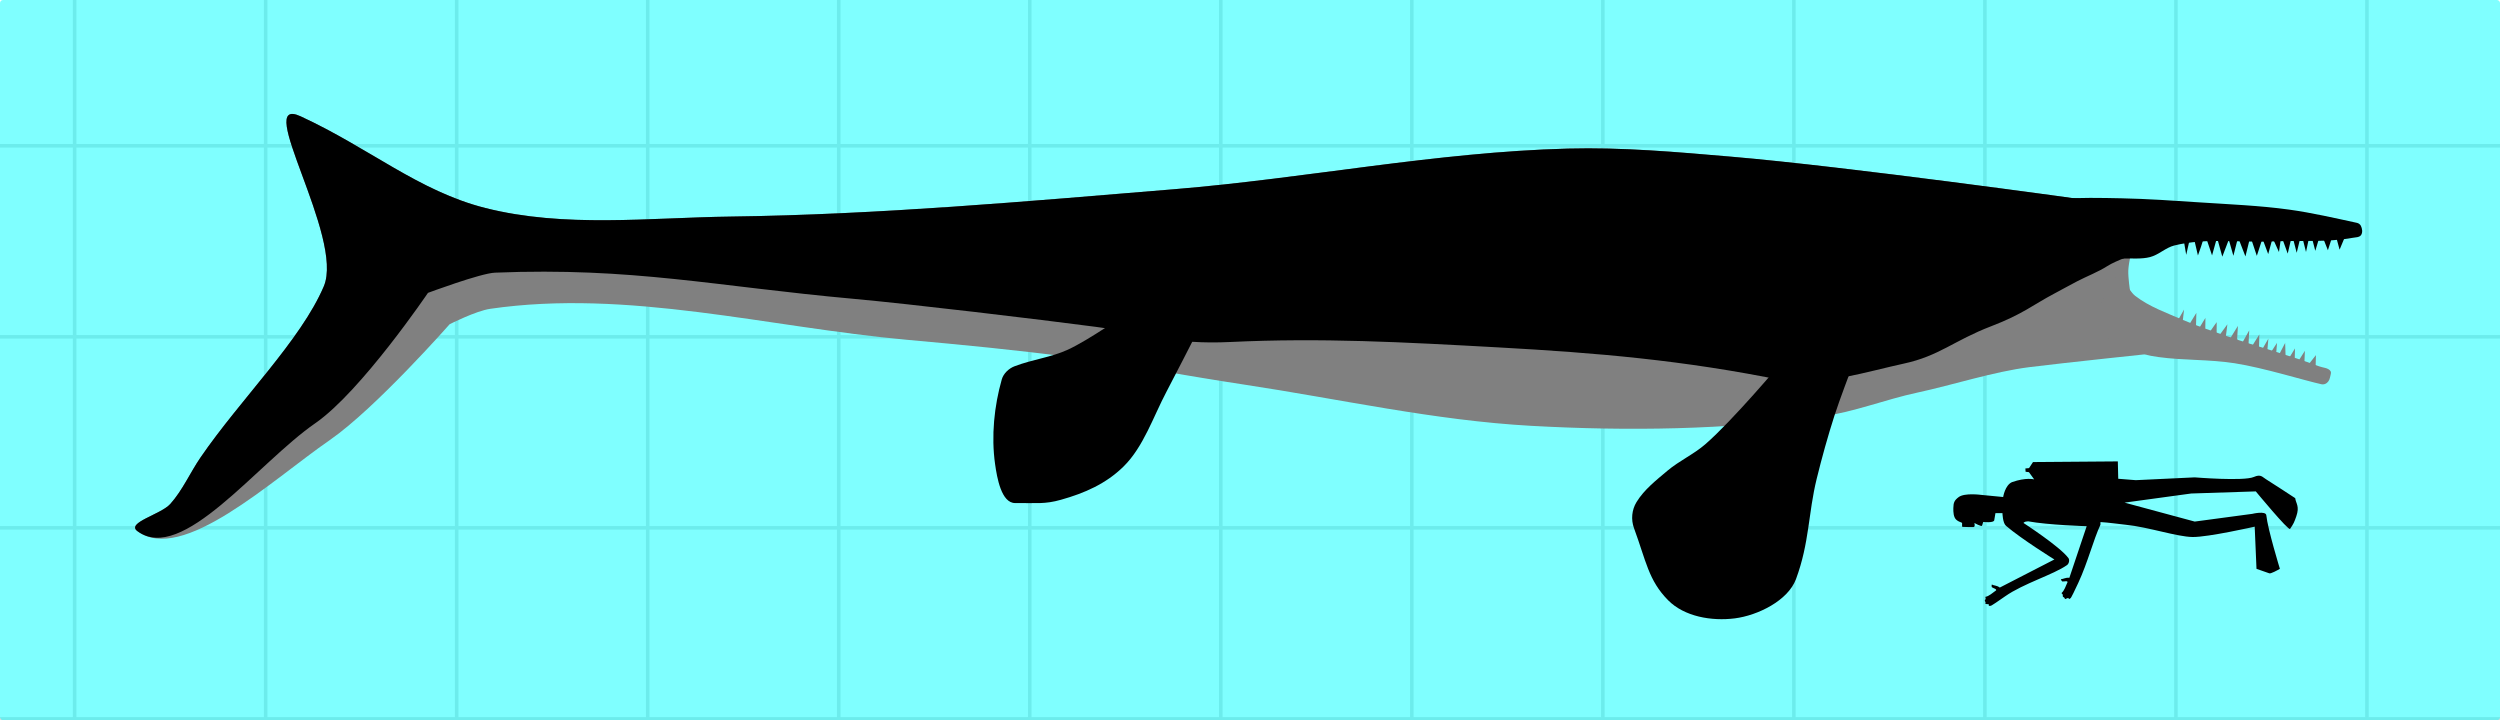 <?xml version="1.0" encoding="UTF-8" standalone="no"?>
<!-- Created with Inkscape (http://www.inkscape.org/) -->

<svg
   xmlns:dc="http://purl.org/dc/elements/1.1/"
   xmlns:cc="http://creativecommons.org/ns#"
   xmlns:rdf="http://www.w3.org/1999/02/22-rdf-syntax-ns#"
   xmlns:svg="http://www.w3.org/2000/svg"
   xmlns="http://www.w3.org/2000/svg"
   xmlns:sodipodi="http://sodipodi.sourceforge.net/DTD/sodipodi-0.dtd"
   xmlns:inkscape="http://www.inkscape.org/namespaces/inkscape"
   width="1059.519cm"
   height="305.229cm"
   viewBox="0 0 37542.026 10815.202"
   id="svg6691"
   version="1.1"
   inkscape:version="0.91 r13725"
   sodipodi:docname="Tylosaurus redo.svg">
  <defs
     id="defs6693" />
  <sodipodi:namedview
     id="base"
     pagecolor="#ffffff"
     bordercolor="#666666"
     borderopacity="1.0"
     inkscape:pageopacity="0.0"
     inkscape:pageshadow="2"
     inkscape:zoom="0.014142136"
     inkscape:cx="12196.322"
     inkscape:cy="5705.5682"
     inkscape:document-units="px"
     inkscape:current-layer="layer1"
     showgrid="false"
     units="m"
     fit-margin-top="0"
     fit-margin-left="0"
     fit-margin-right="0"
     fit-margin-bottom="0"
     inkscape:window-width="1366"
     inkscape:window-height="709"
     inkscape:window-x="0"
     inkscape:window-y="0"
     inkscape:window-maximized="1" />
  <g
     inkscape:label="Layer 1"
     inkscape:groupmode="layer"
     id="layer1"
     transform="translate(24246.033,203.392)">
    <g
       id="g11542"
       transform="matrix(47.106,0,0,47.106,-8934.446,-21752.302)"
       style="opacity:0.5;fill:#000000;stroke:#b3b3b3;stroke-width:1.141;stroke-miterlimit:4;stroke-dasharray:none">
      <path
         inkscape:connector-curvature="0"
         id="path4400"
         d="m -423.046,259.65 0,426.968"
         style="fill:#000000;fill-rule:evenodd;stroke:#b3b3b3;stroke-width:1.141;stroke-linecap:butt;stroke-linejoin:miter;stroke-miterlimit:4;stroke-dasharray:none;stroke-opacity:1" />
      <path
         inkscape:connector-curvature="0"
         id="path4402"
         d="m -362.15,686.618 0,-426.499"
         style="fill:#000000;fill-rule:evenodd;stroke:#b3b3b3;stroke-width:1.141;stroke-linecap:butt;stroke-linejoin:miter;stroke-miterlimit:4;stroke-dasharray:none;stroke-opacity:1" />
      <path
         inkscape:connector-curvature="0"
         id="path4404"
         d="m -301.253,686.618 0,-426.499"
         style="fill:#000000;fill-rule:evenodd;stroke:#b3b3b3;stroke-width:1.141;stroke-linecap:butt;stroke-linejoin:miter;stroke-miterlimit:4;stroke-dasharray:none;stroke-opacity:1" />
      <path
         inkscape:connector-curvature="0"
         id="path4406"
         d="m -240.356,260.119 0,426.499"
         style="fill:#000000;fill-rule:evenodd;stroke:#b3b3b3;stroke-width:1.141;stroke-linecap:butt;stroke-linejoin:miter;stroke-miterlimit:4;stroke-dasharray:none;stroke-opacity:1" />
      <path
         inkscape:connector-curvature="0"
         id="path4408"
         d="m -179.46,686.618 0,-426.499"
         style="fill:#000000;fill-rule:evenodd;stroke:#b3b3b3;stroke-width:1.141;stroke-linecap:butt;stroke-linejoin:miter;stroke-miterlimit:4;stroke-dasharray:none;stroke-opacity:1" />
      <path
         inkscape:connector-curvature="0"
         id="path4410"
         d="m -118.563,686.618 0,-426.499"
         style="fill:#000000;fill-rule:evenodd;stroke:#b3b3b3;stroke-width:1.141;stroke-linecap:butt;stroke-linejoin:miter;stroke-miterlimit:4;stroke-dasharray:none;stroke-opacity:1" />
      <path
         inkscape:connector-curvature="0"
         id="path4412"
         d="m -57.666,260.119 0,426.499"
         style="fill:#000000;fill-rule:evenodd;stroke:#b3b3b3;stroke-width:1.141;stroke-linecap:butt;stroke-linejoin:miter;stroke-miterlimit:4;stroke-dasharray:none;stroke-opacity:1" />
      <path
         inkscape:connector-curvature="0"
         id="path4414"
         d="m 3.23,686.618 0,-426.499"
         style="fill:#000000;fill-rule:evenodd;stroke:#b3b3b3;stroke-width:1.141;stroke-linecap:butt;stroke-linejoin:miter;stroke-miterlimit:4;stroke-dasharray:none;stroke-opacity:1" />
      <path
         inkscape:connector-curvature="0"
         id="path4416"
         d="m 64.127,260.119 0,426.499"
         style="fill:#000000;fill-rule:evenodd;stroke:#b3b3b3;stroke-width:1.141;stroke-linecap:butt;stroke-linejoin:miter;stroke-miterlimit:4;stroke-dasharray:none;stroke-opacity:1" />
      <path
         inkscape:connector-curvature="0"
         id="path4418"
         d="m 125.024,686.618 0,-426.499"
         style="fill:#000000;fill-rule:evenodd;stroke:#b3b3b3;stroke-width:1.141;stroke-linecap:butt;stroke-linejoin:miter;stroke-miterlimit:4;stroke-dasharray:none;stroke-opacity:1" />
      <path
         inkscape:connector-curvature="0"
         id="path4420"
         d="m 185.92,686.618 0,-426.499"
         style="fill:#000000;fill-rule:evenodd;stroke:#b3b3b3;stroke-width:1.141;stroke-linecap:butt;stroke-linejoin:miter;stroke-miterlimit:4;stroke-dasharray:none;stroke-opacity:1" />
      <path
         inkscape:connector-curvature="0"
         id="path4422"
         d="m 246.817,260.119 0,427.006"
         style="fill:#000000;fill-rule:evenodd;stroke:#b3b3b3;stroke-width:1.141;stroke-linecap:butt;stroke-linejoin:miter;stroke-miterlimit:4;stroke-dasharray:none;stroke-opacity:1" />
      <path
         inkscape:connector-curvature="0"
         id="path4424"
         d="m 307.714,687.125 0,-427.006"
         style="fill:#000000;fill-rule:evenodd;stroke:#b3b3b3;stroke-width:1.141;stroke-linecap:butt;stroke-linejoin:miter;stroke-miterlimit:4;stroke-dasharray:none;stroke-opacity:1" />
      <path
         inkscape:connector-curvature="0"
         id="path4426"
         d="m 368.61,260.119 0,427.006"
         style="fill:#000000;fill-rule:evenodd;stroke:#b3b3b3;stroke-width:1.141;stroke-linecap:butt;stroke-linejoin:miter;stroke-miterlimit:4;stroke-dasharray:none;stroke-opacity:1" />
      <path
         inkscape:connector-curvature="0"
         id="path4428"
         d="m 429.507,260.119 0,427.006"
         style="fill:#000000;fill-rule:evenodd;stroke:#b3b3b3;stroke-width:1.141;stroke-linecap:butt;stroke-linejoin:miter;stroke-miterlimit:4;stroke-dasharray:none;stroke-opacity:1" />
      <path
         inkscape:connector-curvature="0"
         id="path4430"
         d="m 490.404,687.125 0,-427.006"
         style="fill:#000000;fill-rule:evenodd;stroke:#b3b3b3;stroke-width:1.141;stroke-linecap:butt;stroke-linejoin:miter;stroke-miterlimit:4;stroke-dasharray:none;stroke-opacity:1" />
      <path
         inkscape:connector-curvature="0"
         id="path4432"
         d="m 551.3,260.119 0,427.006"
         style="fill:#000000;fill-rule:evenodd;stroke:#b3b3b3;stroke-width:1.141;stroke-linecap:butt;stroke-linejoin:miter;stroke-miterlimit:4;stroke-dasharray:none;stroke-opacity:1" />
      <path
         inkscape:connector-curvature="0"
         id="path4434"
         d="m 612.197,687.125 0,-427.006"
         style="fill:#000000;fill-rule:evenodd;stroke:#b3b3b3;stroke-width:1.141;stroke-linecap:butt;stroke-linejoin:miter;stroke-miterlimit:4;stroke-dasharray:none;stroke-opacity:1" />
      <path
         inkscape:connector-curvature="0"
         id="path4436"
         d="m 673.093,687.125 0,-427.006"
         style="fill:#000000;fill-rule:evenodd;stroke:#b3b3b3;stroke-width:1.141;stroke-linecap:butt;stroke-linejoin:miter;stroke-miterlimit:4;stroke-dasharray:none;stroke-opacity:1" />
      <path
         inkscape:connector-curvature="0"
         id="path4400-1"
         d="m 740.292,260.576 0,427.006"
         style="fill:#000000;fill-rule:evenodd;stroke:#b3b3b3;stroke-width:1.141;stroke-linecap:butt;stroke-linejoin:miter;stroke-miterlimit:4;stroke-dasharray:none;stroke-opacity:1" />
      <path
         inkscape:connector-curvature="0"
         id="path4402-8"
         d="m 807.189,687.582 0,-427.006"
         style="fill:#000000;fill-rule:evenodd;stroke:#b3b3b3;stroke-width:1.141;stroke-linecap:butt;stroke-linejoin:miter;stroke-miterlimit:4;stroke-dasharray:none;stroke-opacity:1" />
      <path
         inkscape:connector-curvature="0"
         id="path4404-7"
         d="m 868.086,687.582 0,-427.006"
         style="fill:#000000;fill-rule:evenodd;stroke:#b3b3b3;stroke-width:1.141;stroke-linecap:butt;stroke-linejoin:miter;stroke-miterlimit:4;stroke-dasharray:none;stroke-opacity:1" />
      <path
         inkscape:connector-curvature="0"
         id="path4618-4"
         d="m -484.465,260.341 1352.39,0"
         style="fill:#000000;fill-rule:evenodd;stroke:#b3b3b3;stroke-width:1.141;stroke-linecap:butt;stroke-linejoin:miter;stroke-miterlimit:4;stroke-dasharray:none;stroke-opacity:1" />
      <path
         inkscape:connector-curvature="0"
         id="path4618-31"
         d="m -483.943,321.238 1352.119,0"
         style="fill:#000000;fill-rule:evenodd;stroke:#b3b3b3;stroke-width:1.141;stroke-linecap:butt;stroke-linejoin:miter;stroke-miterlimit:4;stroke-dasharray:none;stroke-opacity:1" />
      <path
         inkscape:connector-curvature="0"
         id="path4618-49"
         d="m -483.943,383.005 1353.446,0"
         style="fill:#000000;fill-rule:evenodd;stroke:#b3b3b3;stroke-width:1.141;stroke-linecap:butt;stroke-linejoin:miter;stroke-miterlimit:4;stroke-dasharray:none;stroke-opacity:1" />
      <path
         inkscape:connector-curvature="0"
         id="path4618-2"
         d="m -483.943,443.031 1352.076,0"
         style="fill:#000000;fill-rule:evenodd;stroke:#b3b3b3;stroke-width:1.141;stroke-linecap:butt;stroke-linejoin:miter;stroke-miterlimit:4;stroke-dasharray:none;stroke-opacity:1" />
      <path
         inkscape:connector-curvature="0"
         id="path4618-06"
         d="m -483.943,503.928 1351.854,0"
         style="fill:#000000;fill-rule:evenodd;stroke:#b3b3b3;stroke-width:1.141;stroke-linecap:butt;stroke-linejoin:miter;stroke-miterlimit:4;stroke-dasharray:none;stroke-opacity:1" />
      <path
         inkscape:connector-curvature="0"
         id="path4618-89"
         d="m -483.943,564.825 1351.497,0"
         style="fill:#000000;fill-rule:evenodd;stroke:#b3b3b3;stroke-width:1.141;stroke-linecap:butt;stroke-linejoin:miter;stroke-miterlimit:4;stroke-dasharray:none;stroke-opacity:1" />
      <path
         inkscape:connector-curvature="0"
         id="path4618-26"
         d="m -483.943,625.721 1351.676,0"
         style="fill:#000000;fill-rule:evenodd;stroke:#b3b3b3;stroke-width:1.141;stroke-linecap:butt;stroke-linejoin:miter;stroke-miterlimit:4;stroke-dasharray:none;stroke-opacity:1" />
      <path
         inkscape:connector-curvature="0"
         id="path4618-26-9"
         d="m -483.478,686.621 1351.676,0"
         style="fill:#000000;fill-rule:evenodd;stroke:#b3b3b3;stroke-width:1.141;stroke-linecap:butt;stroke-linejoin:miter;stroke-miterlimit:4;stroke-dasharray:none;stroke-opacity:1" />
      <path
         inkscape:connector-curvature="0"
         id="path4400-3"
         d="m -483.852,260.092 0,426.968"
         style="fill:#000000;fill-rule:evenodd;stroke:#b3b3b3;stroke-width:1.141;stroke-linecap:butt;stroke-linejoin:miter;stroke-miterlimit:4;stroke-dasharray:none;stroke-opacity:1" />
    </g>
    <rect
       style="opacity:0.5;fill:#00ffff;fill-opacity:1;fill-rule:evenodd;stroke:none;stroke-width:5;stroke-linecap:square;stroke-miterlimit:4;stroke-dasharray:none;stroke-dashoffset:0;stroke-opacity:1"
       id="rect30217"
       width="37542.027"
       height="10815.202"
       x="-24246.033"
       y="-203.392"
       rx="45.675" />
    <path
       sodipodi:nodetypes="cccccssscssccsccccscccccsscsccscccccccccccccssssscscsccsccccccssscsssccccc"
       inkscape:connector-curvature="0"
       id="path4883-1"
       d="m 7089.429,7698.218 -260.185,775.057 c -63.908,-6.523 -90.177,22.645 -126.929,18.76 3.523,12.886 6.643,25.848 21.07,36.501 45.762,1.975 70.026,-14.66 79.072,8.517 -28.998,62.184 -46.825,127.182 -91.202,165.694 10.808,21.035 23.198,8.462 19.169,47.074 -1.523,14.632 29.93,14.591 30.545,38.428 0.555,19.633 60.609,-33.752 57.993,-3.346 -1.649,19.035 26.891,-4.763 26.891,-4.763 5.813,7.061 75.554,-140.948 117.811,-231.809 143.082,-307.689 224.96,-641.989 332.19,-871.938 l 0.681,-40.001 c 122.888,6.684 285.582,30.957 379.728,40.39 341.51,34.216 766.556,180.752 1004.006,183.934 232.266,3.134 932.106,-155.354 932.106,-155.354 l 27.041,633.113 192.855,67.717 c 19.961,9.247 123.531,-47.163 158.366,-67.656 0,0 -183.156,-597.28 -203.922,-804.489 -7.039,-70.246 -210.757,-21.065 -210.757,-21.065 l -864.074,115.905 -1053.756,-284.507 1001.071,-136.987 969.449,-31.614 c 0,0 492.394,595.952 514.556,563.535 54.77,-80.1 63.017,-101.499 93.368,-187.904 53.898,-153.417 -6.023,-193.815 -15.959,-274.283 0,0 -374.426,-245.914 -439.459,-284.745 l 0,0 c -56.018,-33.448 -75.841,-79.902 -182.354,-33.127 -150.748,66.205 -887.062,5.772 -887.062,5.772 l -885.152,42.144 -263.435,-21.065 -6.086,-260.866 -1274.048,10.073 -59.663,90.962 -54.59,4.88 3.242,49.638 50.095,6.215 78.717,108.387 c 0,0 -120.831,-33.618 -333.484,41.379 -105.103,46.81 -132.217,223.304 -132.217,223.304 l -326.665,-31.614 c 0,0 -250.855,-34.878 -341.039,32.582 -65.845,49.248 -78.574,82.498 -80.463,164.702 -1.326,58.867 1.631,140.602 46.941,178.191 21.192,17.581 48.771,31.539 78.205,41.112 16.626,5.412 -4.116,60.966 12.886,63.46 18.596,2.747 148.11,3.652 165.1,2.536 28.907,-1.849 12.994,-61.102 12.994,-61.102 0,0 108.995,61.586 115.919,40.241 10.447,-32.172 16.279,-55.568 16.279,-55.568 0,0 158.75,18.666 165.735,-25.889 11.204,-71.485 18.196,-106.316 18.196,-106.316 l 105.375,0 c 0,0 2.874,146.96 52.692,189.686 236.006,202.458 727.085,505.802 727.085,505.802 l -819.527,421.799 c -52.079,-37.594 -89.415,-25.479 -119.299,-47.217 -3.392,12.92 -7.17,25.704 0,42.142 38.639,24.586 67.963,22.332 64.209,46.918 -56.201,39.354 -104.142,86.731 -161.823,97.893 -1.165,23.62 15.85,18.924 -6.937,50.353 -8.643,11.906 18.626,27.593 7.236,48.549 -9.368,17.253 69.368,1.093 51.909,26.079 -10.945,15.667 25.67,9.324 25.67,9.324 1.505,9.021 135.905,-84.285 217.927,-141.849 277.767,-194.928 722.494,-324.181 930.328,-469.692 29.344,-20.547 42.279,-76.509 21.07,-105.377 -126.029,-171.596 -674.4,-526.88 -674.4,-526.88 0,0 6.057,-22.59 69.073,-24.955 302.702,56.045 879.659,73.21 879.659,73.21 z"
       style="fill:#000000;fill-opacity:1;fill-rule:evenodd;stroke:none;stroke-width:5;stroke-linecap:butt;stroke-linejoin:miter;stroke-miterlimit:4;stroke-dasharray:none;stroke-opacity:1" />
    <g
       id="g20406"
       transform="matrix(-35.707,0.85,0.85,35.707,-8066.847,-14744.329)">
      <path
         sodipodi:nodetypes="cssssssssssscssssssssccscc"
         inkscape:connector-curvature="0"
         id="path20400"
         d="m -409.112,500.621 c 0,0 96.753,-15.878 145.462,-21.213 22.822,-2.5 45.732,-5.116 68.69,-5.051 55.395,0.158 110.365,9.895 165.665,13.132 62.231,3.642 124.544,7.724 186.878,7.071 34.403,-0.36 69.892,3.169 103.036,-6.061 27.858,-7.759 48.133,-26.362 76.772,-40.406 20.015,-9.815 -17.347,51.339 -8.081,71.721 10.227,22.496 36.263,46.719 53.538,70.711 4.53,6.291 7.834,13.534 13.132,19.193 4.097,4.377 18.859,7.412 14.142,11.112 -18.429,14.456 -56.88,-19.974 -81.822,-36.365 -19.516,-12.825 -51.518,-47.477 -51.518,-47.477 0,0 -11.146,-5.33 -17.173,-6.061 -58.107,-7.046 -116.602,10.524 -174.756,17.173 -23.279,2.661 -46.553,5.465 -69.701,9.091 -24.012,3.762 -47.783,8.929 -71.721,13.132 -40.019,7.026 -79.704,16.992 -120.208,20.203 -40.617,3.22 -81.752,3.657 -122.228,-1.01 -13.715,-1.581 -26.843,-6.514 -40.406,-9.091 -15.065,-2.863 -32.221,-8.051 -47.477,-9.596 -14.086,-1.427 -52.528,-4.546 -52.528,-4.546 l 9.596,-26.571 c 0,0 0.704,-5.726 0.505,-8.586 -0.238,-3.426 -2.02,-10.102 -2.02,-10.102 z"
         style="fill:#808080;fill-rule:evenodd;stroke:none;stroke-width:1px;stroke-linecap:butt;stroke-linejoin:miter;stroke-opacity:1" />
      <g
         transform="translate(0,-88)"
         id="g20391">
        <g
           id="g20382"
           inkscape:transform-center-x="45.503816"
           inkscape:transform-center-y="11.623902"
           transform="matrix(0.972,0.236,-0.236,0.972,135.146,112.399)"
           style="fill:#808080;stroke:none">
          <path
             inkscape:connector-curvature="0"
             id="path20380"
             d="m -493.929,686.648 -1.875,-6.339 6.429,4.821 -2.411,-7.768 5.982,5.536 -2.232,-7.589 5.357,5.089 -1.964,-8.393 5.893,6.429 -2.589,-7.321 5.982,5.357 -2.946,-8.036 5.714,5.714 -2.5,-8.393 6.518,6.071 -2.857,-8.839 5.982,6.161 -0.179,-4.107 -1.696,-5.089 7.857,7.411 -3.75,-9.196 5.982,4.821 -1.875,-6.875 6.429,5.357 -2.321,-8.304 5.625,5.357 -2.5,-8.393 9.107,8.661 -4.464,-11.339 6.161,6.25 1.429,9.554 -49.821,24.286 z"
             style="fill:#808080;fill-rule:evenodd;stroke:none;stroke-width:1px;stroke-linecap:butt;stroke-linejoin:miter;stroke-opacity:1" />
          <path
             sodipodi:nodetypes="cssssssssssssc"
             inkscape:connector-curvature="0"
             id="path20355"
             d="m -420.179,625.041 c 0,0 -4.024,3.154 -5.536,5.179 -1.433,1.92 -1.759,4.526 -3.214,6.429 -4.507,5.894 -10.8,10.203 -16.607,14.821 -5.248,4.174 -10.882,7.84 -16.429,11.607 -11.172,7.588 -22.946,14.284 -33.929,22.143 -1.414,1.012 -3.581,1.557 -4.107,3.214 -0.188,0.592 0.243,1.237 0.536,1.786 0.617,1.157 1.019,1.995 2.204,2.555 0.7,0.33 1.634,0.355 2.321,0 6.393,-3.297 21.622,-12.963 33.012,-18.012 9.935,-4.405 20.578,-6.702 30.31,-10.826 1.946,-0.825 3.926,-1.693 5.653,-2.912 5.993,-4.229 17.321,-13.571 17.321,-13.571"
             style="fill:#808080;fill-rule:evenodd;stroke:none;stroke-width:1px;stroke-linecap:butt;stroke-linejoin:miter;stroke-opacity:1" />
        </g>
        <g
           id="g20386"
           style="fill:#000000;stroke:none">
          <path
             inkscape:connector-curvature="0"
             id="path20357"
             d="m -521.365,605.749 3.03,6.819 2.02,-8.207 2.904,8.334 2.778,-7.576 2.525,7.702 1.894,-8.081 2.02,8.46 1.768,-7.829 2.147,8.081 1.768,-7.576 2.02,7.829 2.525,-7.576 1.136,6.819 2.525,-5.935 2.02,6.692 2.273,-6.566 2.525,7.197 2.525,-8.207 2.273,8.334 2.904,-8.081 2.147,7.702 1.768,-6.819 2.904,7.071 2.02,-8.081 2.273,7.45 2.778,-8.965 1.768,5.177 1.389,3.662 2.273,-10.859 2.652,10.48 1.263,-8.713 -10.354,-5.051 -54.296,4.167 z"
             style="fill:#000000;fill-rule:evenodd;stroke:none;stroke-width:1px;stroke-linecap:butt;stroke-linejoin:miter;stroke-opacity:1" />
          <path
             sodipodi:nodetypes="cssssssssssssc"
             inkscape:connector-curvature="0"
             id="path20353"
             d="m -391.786,592.362 c 0,0 -5.929,-3.764 -9.286,-3.929 -8.529,-0.419 -17.389,-0.032 -26.071,0.357 -10.973,0.492 -21.918,1.511 -32.857,2.5 -12.517,1.132 -25.093,1.92 -37.5,3.929 -9.566,1.549 -19.442,4.097 -28.393,6.25 -0.66,0.159 -1.309,0.64 -1.607,1.25 -0.575,1.176 -0.782,2.878 0,3.929 0.742,0.997 2.344,0.878 3.571,1.071 10.821,1.709 21.904,0.502 32.857,0.714 14.047,0.272 28.429,-2.341 42.143,0.714 3.693,0.823 6.671,3.792 10.357,4.643 3.598,0.83 7.38,0.298 11.071,0.357 2.857,0.046 8.571,0 8.571,0"
             style="fill:#000000;fill-rule:evenodd;stroke:none;stroke-width:1px;stroke-linecap:butt;stroke-linejoin:miter;stroke-opacity:1" />
          <ellipse
             ry="4.464"
             rx="4.464"
             cy="600.755"
             cx="-437.857"
             id="path20359"
             style="opacity:1;fill:#000000;fill-opacity:1;fill-rule:evenodd;stroke:none;stroke-width:1;stroke-linecap:round;stroke-miterlimit:4;stroke-dasharray:none;stroke-opacity:1" />
        </g>
      </g>
      <path
         inkscape:transform-center-y="51.319431"
         inkscape:transform-center-x="-29.704088"
         sodipodi:nodetypes="csssssssssc"
         inkscape:connector-curvature="0"
         id="path20402"
         d="m -311.966,569.663 c 0,0 5.32,12.994 7.621,19.622 3.013,8.678 5.686,17.478 8.087,26.345 3.948,14.576 3.672,26.779 9.699,41.943 3.581,9.009 16.467,14.914 26.11,15.912 9.736,1.008 21.23,-1.204 27.92,-8.348 8.024,-8.567 8.785,-16.613 13.554,-30.577 1.242,-3.637 0.758,-7.723 -1.328,-10.951 -3.347,-5.178 -8.496,-8.989 -13.3,-12.853 -5.049,-4.061 -11.2,-6.624 -16.19,-10.756 -11.956,-9.9 -32.552,-33.301 -32.552,-33.301"
         style="fill:#000000;fill-rule:evenodd;stroke:none;stroke-width:1px;stroke-linecap:butt;stroke-linejoin:miter;stroke-opacity:1" />
      <path
         inkscape:transform-center-y="28.652628"
         inkscape:transform-center-x="-30.202543"
         sodipodi:nodetypes="cssssssssc"
         inkscape:connector-curvature="0"
         id="path20404"
         d="m -35.332,551.475 c 0,0 7.6,14.089 11.51,21.072 5.729,10.23 10.185,22.904 18.724,30.939 7.567,7.121 16.647,10.843 26.714,13.415 6.968,1.78 10.226,1.05 19.232,0.923 5.836,-0.083 7.412,-10.799 8.088,-16.597 1.38,-11.825 -0.208,-24.376 -3.667,-35.525 -0.762,-2.454 -3.085,-4.544 -5.511,-5.391 -8.006,-2.796 -15.27,-3.329 -22.416,-6.375 -9.091,-3.874 -25.599,-14.95 -25.599,-14.95"
         style="fill:#000000;fill-rule:evenodd;stroke:none;stroke-width:1px;stroke-linecap:butt;stroke-linejoin:miter;stroke-opacity:1" />
      <path
         style="fill:#000000;fill-rule:evenodd;stroke:none;stroke-width:1px;stroke-linecap:butt;stroke-linejoin:miter;stroke-opacity:1"
         d="m -409.112,500.621 c 0,0 96.753,-15.878 145.462,-21.213 22.822,-2.5 45.732,-5.116 68.69,-5.051 55.395,0.158 110.365,9.895 165.665,13.132 62.231,3.642 124.544,7.724 186.878,7.071 34.403,-0.36 69.892,3.169 103.036,-6.061 27.858,-7.759 48.133,-26.362 76.772,-40.406 20.015,-9.815 -17.347,51.339 -8.081,71.721 10.227,22.496 36.263,46.719 53.538,70.711 4.53,6.291 7.834,13.534 13.132,19.193 4.097,4.377 18.859,7.412 14.142,11.112 -18.429,14.456 -50.969,-27.212 -75.911,-43.604 -19.516,-12.825 -48.623,-53.63 -48.623,-53.63 0,0 -22.298,-7.721 -28.368,-7.822 -57.962,-0.966 -92.411,7.95 -150.565,14.599 -23.279,2.661 -77.978,10.515 -101.126,14.141 -24.012,3.762 -32.495,8.337 -56.793,7.758 -38.057,-0.907 -72.18,1.757 -112.684,4.968 -40.617,3.22 -77.368,7.137 -119.652,16.852 -13.455,3.091 -36.807,-3.409 -50.369,-5.986 -15.065,-2.863 -21.315,-9.207 -37.207,-14.86 -13.339,-4.745 -17.861,-8.629 -26.741,-13.046 -3.274,-1.628 -6.502,-3.349 -9.784,-4.96 -4.266,-2.094 -8.814,-3.655 -12.879,-6.117 -3.839,-2.325 -12.112,-4.843 -12.112,-4.843 z"
         id="path9591"
         inkscape:connector-curvature="0"
         sodipodi:nodetypes="cssssssssssscssssssssssscc" />
    </g>
  </g>
</svg>
